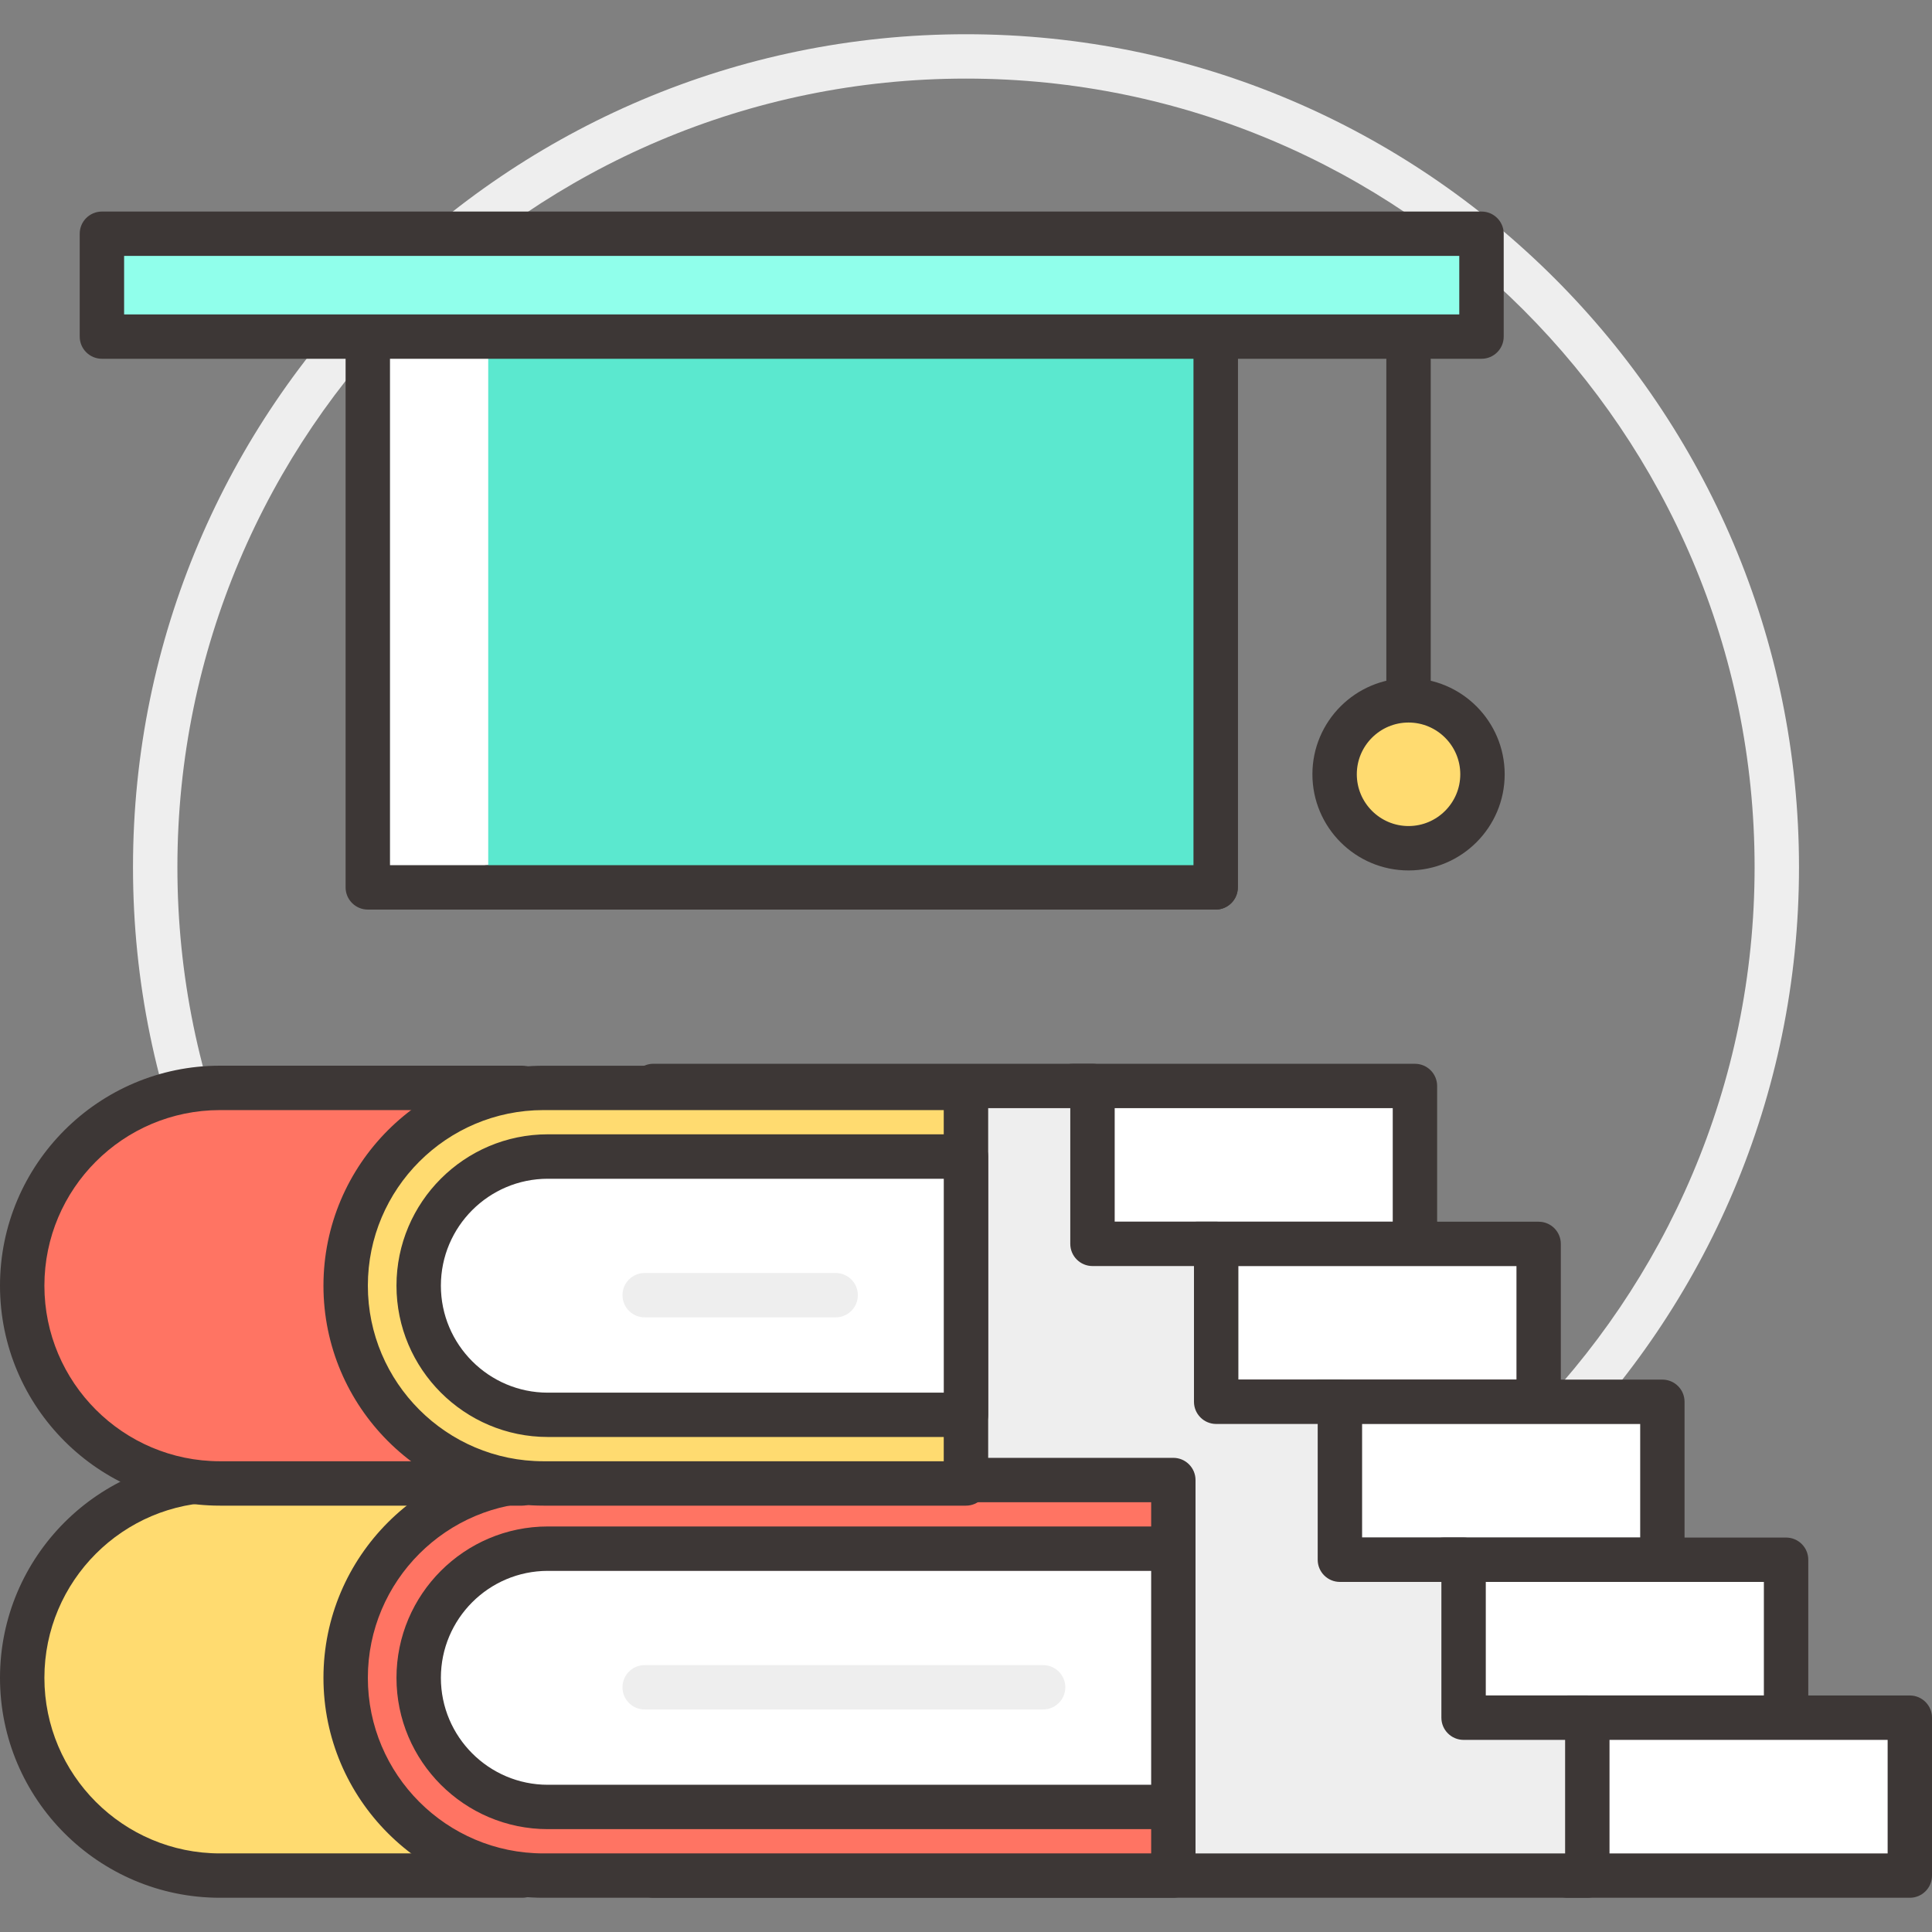 <?xml version="1.0" encoding="utf-8"?>
<!-- Generator: Adobe Illustrator 16.0.0, SVG Export Plug-In . SVG Version: 6.00 Build 0)  -->
<!DOCTYPE svg PUBLIC "-//W3C//DTD SVG 1.1//EN" "http://www.w3.org/Graphics/SVG/1.1/DTD/svg11.dtd">
<svg version="1.1" id="Layer_1" xmlns="http://www.w3.org/2000/svg" xmlns:xlink="http://www.w3.org/1999/xlink" x="0px" y="0px"
	 width="50px" height="50px" viewBox="0 0 50 50" enable-background="new 0 0 50 50" xml:space="preserve">
<rect x="0" y="0" width="50" height="50" fill="#808080" stroke="none"/>
<g>
	<path fill="#EEEEEE" d="M25,44.001c-11.887,0-21.558-9.671-21.558-21.558S13.113,0.886,25,0.886
		c11.888,0,21.558,9.671,21.558,21.558S36.888,44.001,25,44.001z M25,2.034c-11.253,0-20.409,9.155-20.409,20.409
		c0,11.253,9.155,20.408,20.409,20.408c11.254,0,20.409-9.155,20.409-20.408C45.409,11.189,36.254,2.034,25,2.034z"/>
	<g>
		<g>
			<g>
				<g>
					<g>
						<rect x="27.764" y="28.104" fill="#FFFFFF" width="8.855" height="4.087"/>
						<path fill="#3D3736" d="M36.619,32.766h-8.855c-0.317,0-0.574-0.257-0.574-0.574v-4.087c0-0.317,0.257-0.574,0.574-0.574
							h8.855c0.317,0,0.574,0.257,0.574,0.574v4.087C37.193,32.509,36.937,32.766,36.619,32.766z M28.338,31.617h7.706v-2.938
							h-7.706V31.617z"/>
					</g>
					<g>
						<rect x="30.966" y="32.191" fill="#FFFFFF" width="8.854" height="4.087"/>
						<path fill="#3D3736" d="M39.82,36.853h-8.854c-0.317,0-0.575-0.257-0.575-0.574v-4.087c0-0.317,0.258-0.574,0.575-0.574h8.854
							c0.317,0,0.574,0.257,0.574,0.574v4.087C40.395,36.596,40.138,36.853,39.82,36.853z M31.54,35.704h7.706v-2.938H31.54V35.704z
							"/>
					</g>
					<g>
						<rect x="34.167" y="36.278" fill="#FFFFFF" width="8.855" height="4.088"/>
						<path fill="#3D3736" d="M43.022,40.94h-8.855c-0.317,0-0.574-0.257-0.574-0.574v-4.088c0-0.317,0.257-0.574,0.574-0.574h8.855
							c0.317,0,0.574,0.257,0.574,0.574v4.088C43.597,40.684,43.34,40.94,43.022,40.94z M34.741,39.792h7.707v-2.939h-7.707V39.792z
							"/>
					</g>
					<g>
						<rect x="37.368" y="40.366" fill="#FFFFFF" width="8.855" height="4.087"/>
						<path fill="#3D3736" d="M46.224,45.027h-8.855c-0.317,0-0.574-0.257-0.574-0.574v-4.087c0-0.317,0.257-0.574,0.574-0.574
							h8.855c0.317,0,0.574,0.257,0.574,0.574v4.087C46.798,44.771,46.541,45.027,46.224,45.027z M37.942,43.879h7.707V40.94h-7.707
							V43.879z"/>
					</g>
					<g>
						<rect x="40.569" y="44.453" fill="#FFFFFF" width="8.856" height="4.087"/>
						<path fill="#3D3736" d="M49.426,49.114h-8.856c-0.316,0-0.574-0.257-0.574-0.574v-4.087c0-0.317,0.258-0.574,0.574-0.574
							h8.856c0.317,0,0.574,0.257,0.574,0.574v4.087C50,48.857,49.743,49.114,49.426,49.114z M41.145,47.966h7.707v-2.938h-7.707
							V47.966z"/>
					</g>
				</g>
				<g>
					<polygon fill="#EEEEEE" points="37.878,44.453 37.878,40.366 34.677,40.366 34.677,36.278 31.475,36.278 31.475,32.191 
						28.272,32.191 28.272,28.104 16.911,28.104 16.911,48.54 41.08,48.54 41.08,44.453 					"/>
					<path fill="#3D3736" d="M41.08,49.114H16.911c-0.317,0-0.574-0.257-0.574-0.574V28.104c0-0.317,0.257-0.574,0.574-0.574h11.362
						c0.317,0,0.575,0.257,0.575,0.574v3.513h2.627c0.317,0,0.574,0.257,0.574,0.574v3.513h2.628c0.316,0,0.574,0.257,0.574,0.574
						v3.514h2.627c0.316,0,0.574,0.257,0.574,0.574v3.513h2.628c0.316,0,0.574,0.257,0.574,0.574v4.087
						C41.654,48.857,41.396,49.114,41.08,49.114z M17.485,47.966h23.02v-2.938h-2.627c-0.317,0-0.575-0.257-0.575-0.574V40.94
						h-2.626c-0.318,0-0.575-0.257-0.575-0.574v-3.514h-2.627c-0.317,0-0.575-0.257-0.575-0.574v-3.513h-2.627
						c-0.316,0-0.574-0.257-0.574-0.574v-3.513H17.485V47.966z"/>
				</g>
			</g>
			<g>
				<g>
					<g>
						<path fill="#FFDB70" d="M5.693,38.304c-2.827,0-5.119,2.291-5.119,5.118s2.292,5.118,5.119,5.118h7.822V38.304H5.693z"/>
						<path fill="#3D3736" d="M13.515,49.114H5.693C2.554,49.114,0,46.561,0,43.422s2.554-5.693,5.693-5.693h7.822
							c0.317,0,0.575,0.258,0.575,0.575V48.54C14.09,48.857,13.833,49.114,13.515,49.114z M5.693,38.878
							c-2.506,0-4.544,2.038-4.544,4.544s2.039,4.544,4.544,4.544h7.248v-9.088H5.693z"/>
					</g>
					<g>
						<path fill="#FF7463" d="M14.064,38.304c-2.827,0-5.119,2.291-5.119,5.118s2.292,5.118,5.119,5.118h16.302V38.304H14.064z"/>
						<path fill="#3D3736" d="M30.366,49.114H14.064c-3.139,0-5.693-2.554-5.693-5.692s2.554-5.693,5.693-5.693h16.302
							c0.317,0,0.574,0.258,0.574,0.575V48.54C30.94,48.857,30.684,49.114,30.366,49.114z M14.064,38.878
							c-2.505,0-4.544,2.038-4.544,4.544s2.039,4.544,4.544,4.544h15.728v-9.088H14.064z"/>
					</g>
					<g>
						<path fill="#FFFFFF" d="M14.178,40.08c-1.846,0-3.342,1.495-3.342,3.342c0,1.846,1.496,3.342,3.342,3.342h16.188V40.08H14.178
							z"/>
						<path fill="#3D3736" d="M30.366,47.338H14.178c-2.16,0-3.917-1.757-3.917-3.916s1.757-3.917,3.917-3.917h16.188
							c0.317,0,0.574,0.258,0.574,0.575v6.684C30.94,47.081,30.684,47.338,30.366,47.338z M14.178,40.654
							c-1.526,0-2.768,1.241-2.768,2.768c0,1.525,1.241,2.768,2.768,2.768h15.614v-5.535H14.178z"/>
					</g>
				</g>
				<path fill="#EEEEEE" d="M26.994,44.241H16.684c-0.317,0-0.574-0.257-0.574-0.574s0.257-0.574,0.574-0.574h10.311
					c0.317,0,0.575,0.257,0.575,0.574S27.312,44.241,26.994,44.241z"/>
			</g>
			<g>
				<g>
					<g>
						<path fill="#FF7463" d="M5.693,28.154c-2.827,0-5.119,2.292-5.119,5.119s2.292,5.118,5.119,5.118h7.822V28.154H5.693z"/>
						<path fill="#3D3736" d="M13.515,38.966H5.693C2.554,38.966,0,36.412,0,33.273c0-3.14,2.554-5.693,5.693-5.693h7.822
							c0.317,0,0.575,0.258,0.575,0.574v10.237C14.09,38.709,13.833,38.966,13.515,38.966z M5.693,28.729
							c-2.506,0-4.544,2.038-4.544,4.544c0,2.505,2.039,4.544,4.544,4.544h7.248v-9.088H5.693z"/>
					</g>
					<g>
						<path fill="#FFDB70" d="M14.064,28.154c-2.827,0-5.119,2.292-5.119,5.119s2.292,5.118,5.119,5.118h10.935V28.154H14.064z"/>
						<path fill="#3D3736" d="M24.999,38.966H14.064c-3.139,0-5.693-2.554-5.693-5.692c0-3.14,2.554-5.693,5.693-5.693h10.935
							c0.317,0,0.575,0.258,0.575,0.574v10.237C25.573,38.709,25.316,38.966,24.999,38.966z M14.064,28.729
							c-2.505,0-4.544,2.038-4.544,4.544c0,2.505,2.039,4.544,4.544,4.544h10.36v-9.088H14.064z"/>
					</g>
					<g>
						<path fill="#FFFFFF" d="M14.178,29.931c-1.846,0-3.342,1.496-3.342,3.343c0,1.846,1.496,3.342,3.342,3.342h10.821v-6.685
							H14.178z"/>
						<path fill="#3D3736" d="M24.999,37.189H14.178c-2.16,0-3.917-1.757-3.917-3.916c0-2.16,1.757-3.917,3.917-3.917h10.821
							c0.317,0,0.575,0.258,0.575,0.574v6.685C25.573,36.933,25.316,37.189,24.999,37.189z M14.178,30.506
							c-1.526,0-2.768,1.241-2.768,2.768c0,1.525,1.241,2.768,2.768,2.768h10.247v-5.535H14.178z"/>
					</g>
				</g>
				<path fill="#EEEEEE" d="M21.627,34.093h-4.943c-0.317,0-0.574-0.257-0.574-0.574s0.257-0.574,0.574-0.574h4.943
					c0.317,0,0.574,0.257,0.574,0.574S21.944,34.093,21.627,34.093z"/>
			</g>
		</g>
		<g>
			<g>
				<rect x="9.519" y="7.478" fill="#FFFFFF" width="21.942" height="15.488"/>
				<path fill="#3D3736" d="M31.461,23.54H9.519c-0.317,0-0.575-0.258-0.575-0.574V7.478c0-0.317,0.257-0.574,0.575-0.574h21.942
					c0.317,0,0.574,0.257,0.574,0.574v15.488C32.035,23.282,31.778,23.54,31.461,23.54z M10.093,22.391h20.793V8.052H10.093V22.391z
					"/>
			</g>
			<g>
				<polyline fill="#5BE8CF" points="12.635,7.478 31.461,7.478 31.461,22.966 12.635,22.966 				"/>
				<path fill="#3D3736" d="M31.461,23.54H12.635c-0.317,0-0.574-0.258-0.574-0.574c0-0.317,0.257-0.575,0.574-0.575h18.252V8.052
					H12.635c-0.317,0-0.574-0.257-0.574-0.574s0.257-0.574,0.574-0.574h18.826c0.317,0,0.574,0.257,0.574,0.574v15.488
					C32.035,23.282,31.778,23.54,31.461,23.54z"/>
			</g>
			<g>
				<rect x="2.638" y="6.049" fill="#90FFEB" width="35.704" height="2.662"/>
				<path fill="#3D3736" d="M38.342,9.285H2.638c-0.317,0-0.575-0.257-0.575-0.574V6.049c0-0.317,0.257-0.574,0.575-0.574h35.704
					c0.317,0,0.574,0.257,0.574,0.574v2.662C38.916,9.028,38.659,9.285,38.342,9.285z M3.212,8.137h34.554V6.623H3.212V8.137z"/>
			</g>
			<path fill="#3D3736" d="M36.453,18.955c-0.317,0-0.575-0.258-0.575-0.575V9.321c0-0.317,0.258-0.574,0.575-0.574
				s0.574,0.257,0.574,0.574v9.059C37.027,18.697,36.771,18.955,36.453,18.955z"/>
			<g>
				<circle fill="#FFDB70" cx="36.453" cy="20.038" r="1.914"/>
				<path fill="#3D3736" d="M36.453,22.527c-1.372,0-2.488-1.116-2.488-2.489c0-1.371,1.116-2.487,2.488-2.487
					s2.488,1.116,2.488,2.487C38.941,21.411,37.825,22.527,36.453,22.527z M36.453,18.699c-0.738,0-1.339,0.601-1.339,1.339
					c0,0.739,0.601,1.34,1.339,1.34s1.339-0.601,1.339-1.34C37.792,19.3,37.191,18.699,36.453,18.699z"/>
			</g>
		</g>
	</g>
</g>
</svg>
